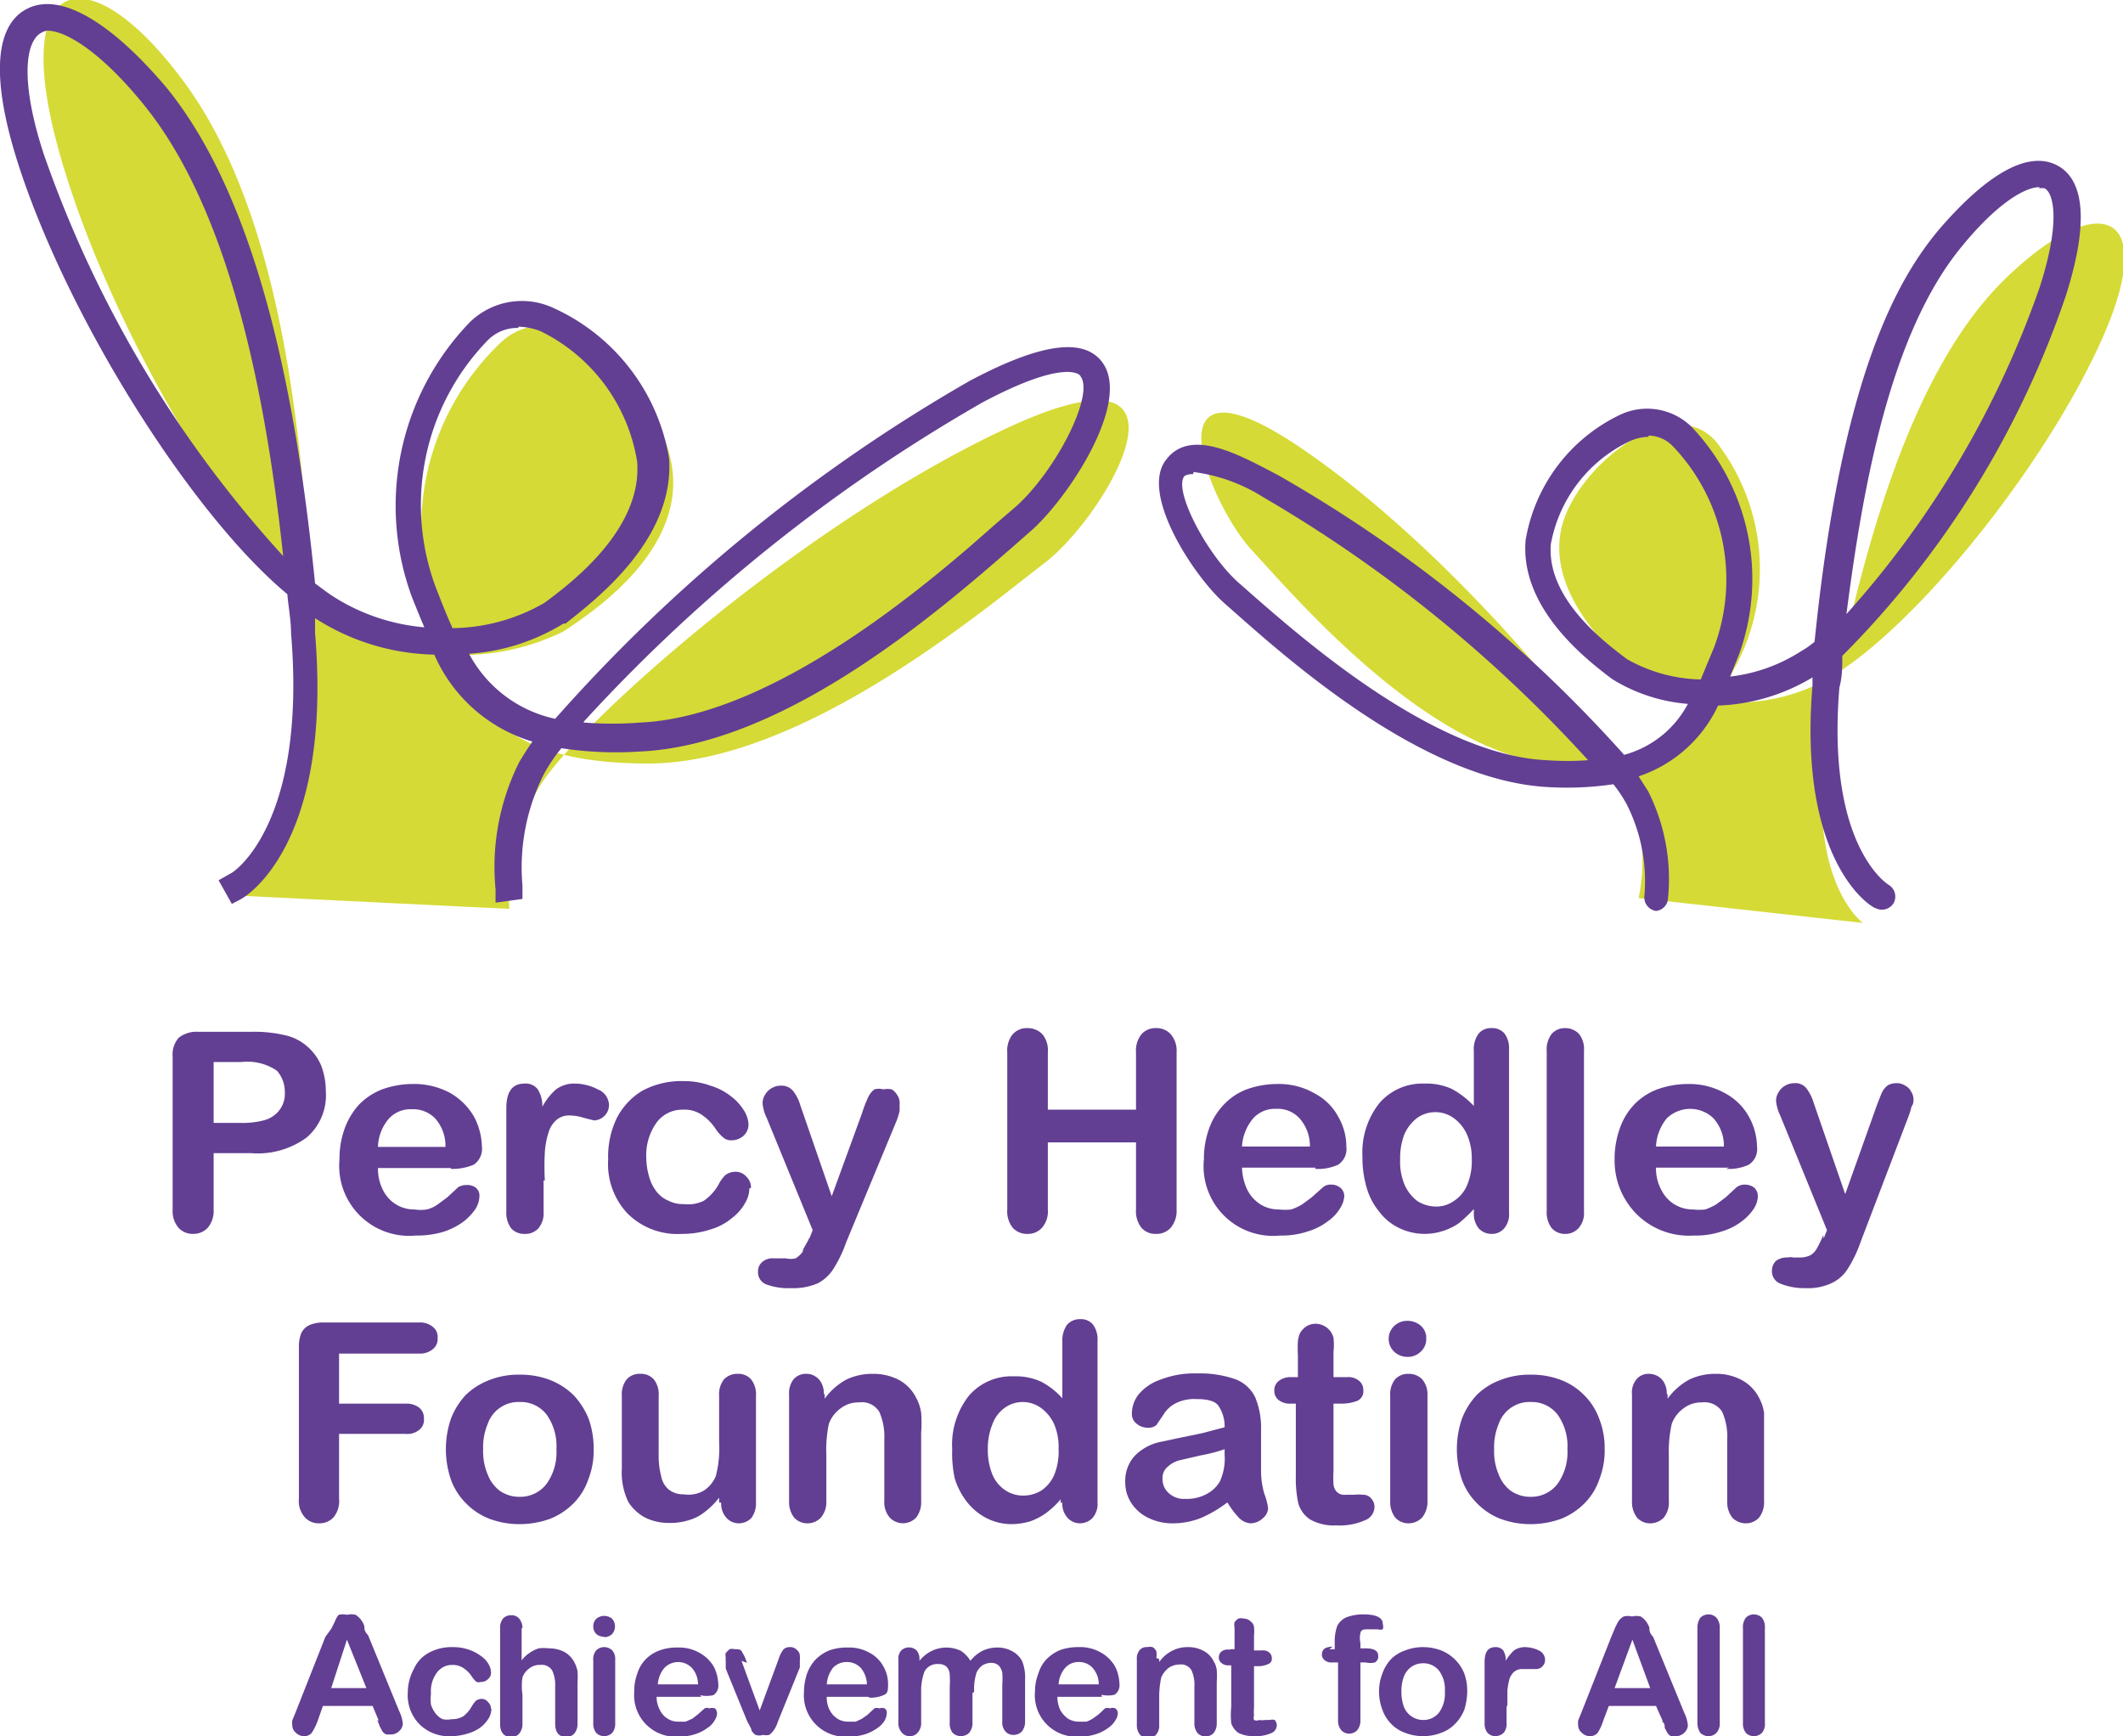 <svg id="Layer_1" data-name="Layer 1" xmlns="http://www.w3.org/2000/svg" viewBox="0 0 51.28 41.93"><defs><style>.cls-1{fill:#d5da36;}.cls-2{fill:#623f92;}</style></defs><title>Artboard 11</title><path class="cls-1" d="M45,22.29s-1.58-1.11-.77-5.19,2-8.24,4.23-10.39,3.73-1.66,2.29,1.53-4.77,7.27-6.84,8.28a4.51,4.51,0,0,1-4.57-.39c-.46-.44-1.93-1.78-1.64-3.3s2.7-3.44,3.77-2.14a5,5,0,0,1,.5,5.31c-.94,1.78-1.69,2.9-4.68,2.43s-6-4-7.06-5.15-2.56-5,1.18-2.47,7.49,7.22,8,8.46a4.45,4.45,0,0,1,.17,2.42"/><path class="cls-2" d="M5.82,25.65H5.16v1.47h.66a2,2,0,0,0,.58-.07.69.69,0,0,0,.35-.24.65.65,0,0,0,.13-.43.77.77,0,0,0-.19-.52,1.27,1.27,0,0,0-.87-.21m.24,2.2h-.9v1.36a.63.63,0,0,1-.14.44.47.47,0,0,1-.35.15.46.46,0,0,1-.36-.15.62.62,0,0,1-.14-.43v-3.7a.61.61,0,0,1,.15-.46.69.69,0,0,1,.47-.14H6.06a3.22,3.22,0,0,1,.86.09,1.2,1.2,0,0,1,.51.27,1.26,1.26,0,0,1,.33.46,1.75,1.75,0,0,1,.11.62,1.34,1.34,0,0,1-.46,1.11,2,2,0,0,1-1.35.38"/><path class="cls-2" d="M9.13,27.7h1.63a1,1,0,0,0-.25-.69.74.74,0,0,0-.57-.22.7.7,0,0,0-.55.23,1.09,1.09,0,0,0-.26.68m1.76.51H9.13a1.12,1.12,0,0,0,.12.53.84.84,0,0,0,.32.35.83.83,0,0,0,.44.12,1,1,0,0,0,.3,0,.76.76,0,0,0,.26-.12l.23-.17.27-.25a.39.39,0,0,1,.2-.05.33.33,0,0,1,.23.07.25.25,0,0,1,.08.21.64.64,0,0,1-.09.29,1.37,1.37,0,0,1-.29.31,1.73,1.73,0,0,1-.49.25,2.26,2.26,0,0,1-.67.09A1.69,1.69,0,0,1,8.2,28a2.15,2.15,0,0,1,.12-.73,1.74,1.74,0,0,1,.35-.59,1.57,1.57,0,0,1,.56-.37,2.17,2.17,0,0,1,.74-.13,1.83,1.83,0,0,1,.91.22,1.56,1.56,0,0,1,.57.57,1.61,1.61,0,0,1,.19.72.46.46,0,0,1-.2.44,1.32,1.32,0,0,1-.55.1"/><path class="cls-2" d="M13.13,28.51v.75a.56.56,0,0,1-.13.41.42.42,0,0,1-.33.13.42.42,0,0,1-.32-.13.63.63,0,0,1-.12-.41V26.77c0-.4.14-.6.44-.6a.36.36,0,0,1,.32.14.75.75,0,0,1,.11.42,1.53,1.53,0,0,1,.33-.42.74.74,0,0,1,.46-.14,1.21,1.21,0,0,1,.55.14.42.42,0,0,1,.27.37.37.37,0,0,1-.11.27.38.38,0,0,1-.25.11L14.11,27a1.16,1.16,0,0,0-.34-.06.47.47,0,0,0-.32.1.64.64,0,0,0-.2.31,2,2,0,0,0-.09.48,6.52,6.52,0,0,0,0,.68"/><path class="cls-2" d="M18.1,28.7a.69.69,0,0,1-.1.35,1.15,1.15,0,0,1-.31.36,1.43,1.43,0,0,1-.52.28,2.19,2.19,0,0,1-.7.11,1.71,1.71,0,0,1-1.31-.49A1.74,1.74,0,0,1,14.69,28a2.13,2.13,0,0,1,.21-1,1.64,1.64,0,0,1,.62-.66,2,2,0,0,1,1-.23,1.87,1.87,0,0,1,.64.11,1.48,1.48,0,0,1,.5.26,1.23,1.23,0,0,1,.31.34.68.68,0,0,1,.11.34.37.37,0,0,1-.12.27.44.44,0,0,1-.3.11.28.28,0,0,1-.18-.06,1,1,0,0,1-.17-.18,1.25,1.25,0,0,0-.35-.37.74.74,0,0,0-.46-.13.77.77,0,0,0-.64.31,1.36,1.36,0,0,0-.25.85,1.7,1.7,0,0,0,.07.46,1,1,0,0,0,.18.36.7.7,0,0,0,.29.22.75.75,0,0,0,.37.08A.85.85,0,0,0,17,29a1.18,1.18,0,0,0,.35-.38.92.92,0,0,1,.17-.24.41.41,0,0,1,.24-.08.34.34,0,0,1,.27.12.36.36,0,0,1,.11.27"/><path class="cls-2" d="M19.55,29.91l.08-.2L18.52,27a1,1,0,0,1-.1-.35.37.37,0,0,1,.06-.21.41.41,0,0,1,.16-.16.43.43,0,0,1,.22-.06.36.36,0,0,1,.29.12,1,1,0,0,1,.18.35l.76,2.2.73-2a3,3,0,0,1,.15-.39.52.52,0,0,1,.15-.19.42.42,0,0,1,.22,0,.49.49,0,0,1,.2,0,.4.4,0,0,1,.14.15.32.32,0,0,1,.05.19s0,.1,0,.18a2,2,0,0,1-.07.23L20.44,30a3.11,3.11,0,0,1-.3.63,1,1,0,0,1-.38.36,1.48,1.48,0,0,1-.65.12,1.54,1.54,0,0,1-.6-.09.31.31,0,0,1-.2-.31.29.29,0,0,1,.1-.23.38.38,0,0,1,.28-.09l.14,0,.15,0a.52.52,0,0,0,.24,0,.64.64,0,0,0,.17-.16c0-.08.1-.19.16-.34"/><path class="cls-2" d="M8,40.77h.85L8.38,39.6Zm1.15.79L9,41.2H7.8l-.13.37a1.4,1.4,0,0,1-.14.28.23.23,0,0,1-.19.08.27.27,0,0,1-.19-.08.23.23,0,0,1-.09-.18.5.5,0,0,1,0-.12l.07-.17.73-1.85L8,39.34l.09-.18A.49.49,0,0,1,8.18,39a.42.42,0,0,1,.2,0,.43.43,0,0,1,.21,0,.49.49,0,0,1,.13.12.53.53,0,0,1,.08.15c0,.06,0,.13.09.22l.75,1.83a.88.88,0,0,1,.09.31.26.26,0,0,1-.09.18.28.28,0,0,1-.2.08l-.11,0a.31.31,0,0,1-.09-.07l-.07-.13a1.16,1.16,0,0,0-.06-.15"/><path class="cls-2" d="M11.87,41.27a.49.49,0,0,1-.06.22.84.84,0,0,1-.18.21.91.91,0,0,1-.31.16,1.32,1.32,0,0,1-.42.07,1,1,0,0,1-.77-.29,1,1,0,0,1-.28-.77A1.2,1.2,0,0,1,10,40.3a.82.82,0,0,1,.37-.39,1.14,1.14,0,0,1,.57-.13,1.12,1.12,0,0,1,.38.06,1,1,0,0,1,.29.15.59.59,0,0,1,.19.2.41.41,0,0,1,.06.2.19.19,0,0,1-.07.16.22.22,0,0,1-.17.07.18.18,0,0,1-.11,0,.55.55,0,0,1-.1-.11.74.74,0,0,0-.21-.22.46.46,0,0,0-.27-.08.45.45,0,0,0-.38.19.75.75,0,0,0-.14.5,1.12,1.12,0,0,0,0,.27.7.7,0,0,0,.11.21.46.46,0,0,0,.17.14.54.54,0,0,0,.22,0,.51.51,0,0,0,.28-.07.77.77,0,0,0,.2-.23.85.85,0,0,1,.1-.14.24.24,0,0,1,.14-.05.19.19,0,0,1,.16.08.21.21,0,0,1,.07.15"/><path class="cls-2" d="M12.6,39.31v.79a.79.79,0,0,1,.19-.18.91.91,0,0,1,.22-.11,1,1,0,0,1,.25,0,.8.8,0,0,1,.36.08.6.6,0,0,1,.25.25.83.83,0,0,1,.08.22,1.87,1.87,0,0,1,0,.27v1a.36.36,0,0,1-.08.24.26.26,0,0,1-.19.08c-.18,0-.27-.11-.27-.32v-.9a.81.81,0,0,0-.07-.38.29.29,0,0,0-.29-.14.4.4,0,0,0-.26.08.47.47,0,0,0-.17.22,1.39,1.39,0,0,0,0,.42v.7a.36.36,0,0,1-.08.24.24.24,0,0,1-.19.08c-.18,0-.27-.11-.27-.32v-2.3a.36.36,0,0,1,.07-.24.26.26,0,0,1,.2-.08.24.24,0,0,1,.19.08.36.36,0,0,1,.08.24"/><path class="cls-2" d="M14.86,40.08v1.53a.36.36,0,0,1-.07.24.28.28,0,0,1-.2.08.27.27,0,0,1-.19-.08.36.36,0,0,1-.07-.24V40.1a.33.33,0,0,1,.07-.24.27.27,0,0,1,.19-.08.28.28,0,0,1,.2.08.31.31,0,0,1,.07.22m-.26-.55a.31.31,0,0,1-.19-.06.26.26,0,0,1-.08-.2.25.25,0,0,1,.08-.18.3.3,0,0,1,.37,0,.28.28,0,0,1,0,.38.28.28,0,0,1-.19.07"/><path class="cls-2" d="M15.86,40.68h1a.59.59,0,0,0-.15-.4.46.46,0,0,0-.66,0,.67.67,0,0,0-.16.4m1.05.3H15.86a.66.66,0,0,0,.08.32.48.48,0,0,0,.19.21.46.46,0,0,0,.26.07l.17,0,.16-.07.13-.1.17-.15a.12.12,0,0,1,.11,0,.22.22,0,0,1,.14,0,.17.17,0,0,1,.05.12.32.32,0,0,1-.06.17.48.48,0,0,1-.17.18,1,1,0,0,1-.29.15,1.2,1.2,0,0,1-.4.06,1,1,0,0,1-1.08-1.08,1.18,1.18,0,0,1,.07-.43.87.87,0,0,1,.2-.35.91.91,0,0,1,.34-.22,1.18,1.18,0,0,1,.43-.07,1,1,0,0,1,.54.13.9.9,0,0,1,.34.33,1,1,0,0,1,.11.43.27.27,0,0,1-.12.26.69.69,0,0,1-.32,0"/><path class="cls-2" d="M17.91,40.11l.44,1.2.46-1.25a.74.74,0,0,1,.11-.22.21.21,0,0,1,.16-.06.21.21,0,0,1,.17.07.18.18,0,0,1,.07.15.28.28,0,0,1,0,.09l0,.08,0,.1-.51,1.26-.05.13a.58.58,0,0,1-.08.14.47.47,0,0,1-.1.1.37.37,0,0,1-.15,0,.3.3,0,0,1-.18,0,.33.33,0,0,1-.1-.11c0-.05-.06-.13-.11-.24l-.51-1.25,0-.09,0-.1a.25.25,0,0,1,0-.08.23.23,0,0,1,0-.11l.09-.09a.28.28,0,0,1,.13,0c.09,0,.15,0,.18.08a.86.86,0,0,1,.11.25"/><path class="cls-2" d="M19.94,40.68h1a.64.64,0,0,0-.15-.4.46.46,0,0,0-.34-.14.45.45,0,0,0-.33.14.73.73,0,0,0-.15.4m1,.3h-1a.66.66,0,0,0,.07.32.55.55,0,0,0,.19.21.48.48,0,0,0,.26.07l.18,0,.15-.07.14-.1.16-.15a.16.16,0,0,1,.12,0,.19.19,0,0,1,.13,0,.13.13,0,0,1,.05.12.41.41,0,0,1-.05.17.58.58,0,0,1-.17.18,1.13,1.13,0,0,1-.29.15,1.25,1.25,0,0,1-.4.06,1,1,0,0,1-1.09-1.08,1.43,1.43,0,0,1,.07-.43,1,1,0,0,1,.21-.35,1,1,0,0,1,.33-.22,1.23,1.23,0,0,1,.44-.07,1,1,0,0,1,.54.13.81.81,0,0,1,.33.33.84.84,0,0,1,.11.43c0,.13,0,.22-.11.26A.76.76,0,0,1,21,41"/><path class="cls-2" d="M23.49,40.89v.71a.37.37,0,0,1-.08.25.29.29,0,0,1-.4,0,.37.37,0,0,1-.07-.25v-.85a2.41,2.41,0,0,0,0-.31.29.29,0,0,0-.07-.18.26.26,0,0,0-.19-.07.35.35,0,0,0-.35.18,1.36,1.36,0,0,0-.08.51v.72a.33.33,0,0,1-.08.24.23.23,0,0,1-.19.09.24.24,0,0,1-.2-.09.33.33,0,0,1-.08-.24V40.08a.29.29,0,0,1,.07-.22.27.27,0,0,1,.37,0,.32.32,0,0,1,.07.2v.05a.84.84,0,0,1,.3-.24.81.81,0,0,1,.7,0,.76.76,0,0,1,.23.24.9.9,0,0,1,.29-.24.82.82,0,0,1,.35-.08.72.72,0,0,1,.37.09.56.56,0,0,1,.24.24,1.06,1.06,0,0,1,.07.45v1a.37.37,0,0,1-.08.25.28.28,0,0,1-.2.08.25.25,0,0,1-.2-.09.33.33,0,0,1-.07-.24v-.89a1.91,1.91,0,0,0,0-.28.38.38,0,0,0-.08-.17.27.27,0,0,0-.19-.07.42.42,0,0,0-.21.06.46.46,0,0,0-.14.17,1.29,1.29,0,0,0-.06.47"/><path class="cls-2" d="M25.54,40.68h1a.59.59,0,0,0-.15-.4.44.44,0,0,0-.34-.14.42.42,0,0,0-.32.14.67.67,0,0,0-.16.4m1.05.3H25.54a.79.79,0,0,0,.07.32.65.65,0,0,0,.19.21.5.5,0,0,0,.27.07l.17,0a.69.69,0,0,0,.15-.07l.14-.1.16-.15a.16.16,0,0,1,.12,0,.17.17,0,0,1,.13,0,.14.14,0,0,1,.06.12.32.32,0,0,1-.06.17.58.58,0,0,1-.17.18,1,1,0,0,1-.29.15,1.25,1.25,0,0,1-.4.06A1,1,0,0,1,25,40.85a1.18,1.18,0,0,1,.08-.43.87.87,0,0,1,.2-.35,1,1,0,0,1,.33-.22,1.27,1.27,0,0,1,.44-.07,1,1,0,0,1,.54.13.9.9,0,0,1,.34.33,1,1,0,0,1,.11.43.27.27,0,0,1-.12.26.72.72,0,0,1-.32,0"/><path class="cls-2" d="M28,40.07v.07a.85.85,0,0,1,.31-.27.8.8,0,0,1,.39-.09.75.75,0,0,1,.37.09.57.57,0,0,1,.25.26.48.48,0,0,1,.07.21,2,2,0,0,1,0,.28v1a.36.36,0,0,1-.08.24.27.27,0,0,1-.38,0,.36.36,0,0,1-.08-.24v-.88a.84.84,0,0,0-.07-.4.29.29,0,0,0-.29-.14.47.47,0,0,0-.26.08.58.58,0,0,0-.18.23A2.2,2.2,0,0,0,28,41v.66a.33.33,0,0,1-.08.24.27.27,0,0,1-.38,0,.36.36,0,0,1-.08-.24V40.08a.32.32,0,0,1,.07-.23.21.21,0,0,1,.18-.07.28.28,0,0,1,.13,0,.22.22,0,0,1,.09.1.41.41,0,0,1,0,.16"/><path class="cls-2" d="M29.76,39.83h.06v-.32c0-.09,0-.15,0-.2a.28.28,0,0,1,0-.13.38.38,0,0,1,.09-.09.28.28,0,0,1,.13,0,.25.25,0,0,1,.18.08.19.19,0,0,1,.07.12,1.06,1.06,0,0,1,0,.21v.36h.19a.24.24,0,0,1,.18.05.18.18,0,0,1,.06.14.13.13,0,0,1-.09.14.54.54,0,0,1-.24.05h-.1v1a1,1,0,0,0,0,.19.18.18,0,0,0,0,.11.17.17,0,0,0,.13,0,.37.37,0,0,0,.13,0h.12a.21.21,0,0,1,.12,0,.19.19,0,0,1,.05.13.21.21,0,0,1-.14.19.92.92,0,0,1-.41.07.8.8,0,0,1-.38-.08.48.48,0,0,1-.17-.23,2,2,0,0,1,0-.4v-1h-.07a.24.24,0,0,1-.17-.06.16.16,0,0,1-.06-.13.18.18,0,0,1,.06-.14.24.24,0,0,1,.18-.05"/><path class="cls-2" d="M32.11,39.83h.13v-.16a1.09,1.09,0,0,1,.06-.4.45.45,0,0,1,.22-.21,1.14,1.14,0,0,1,.42-.07c.31,0,.46.08.46.23a.2.2,0,0,1,0,.13.21.21,0,0,1-.12,0h-.11l-.13,0c-.09,0-.16,0-.18.09a.55.55,0,0,0,0,.24v.13h.13q.3,0,.3.18a.16.16,0,0,1-.08.16.46.46,0,0,1-.22,0h-.13v1.4a.36.36,0,0,1-.08.24.27.27,0,0,1-.19.08.26.26,0,0,1-.19-.08.36.36,0,0,1-.08-.24v-1.4h-.15a.24.24,0,0,1-.18-.06.16.16,0,0,1-.06-.13c0-.13.09-.19.26-.19"/><path class="cls-2" d="M34.9,40.85a.76.76,0,0,0-.14-.5.48.48,0,0,0-.39-.18.5.5,0,0,0-.27.08.52.52,0,0,0-.19.24,1,1,0,0,0-.06.36,1.06,1.06,0,0,0,.06.37.5.5,0,0,0,.46.32.48.48,0,0,0,.39-.18.79.79,0,0,0,.14-.51m.54,0a1.5,1.5,0,0,1-.07.44,1,1,0,0,1-.22.34.87.87,0,0,1-.34.22,1.19,1.19,0,0,1-.44.08,1.18,1.18,0,0,1-.43-.08.87.87,0,0,1-.34-.22.92.92,0,0,1-.21-.34,1.23,1.23,0,0,1-.08-.44,1.18,1.18,0,0,1,.08-.43,1,1,0,0,1,.21-.35.89.89,0,0,1,.34-.21,1.18,1.18,0,0,1,.43-.08,1.23,1.23,0,0,1,.44.08,1,1,0,0,1,.56.56,1.21,1.21,0,0,1,.07.43"/><path class="cls-2" d="M36.39,41.17v.44a.33.33,0,0,1-.07.24.3.3,0,0,1-.2.08.26.26,0,0,1-.19-.08.36.36,0,0,1-.07-.24V40.14c0-.24.08-.36.26-.36a.23.23,0,0,1,.19.08.44.44,0,0,1,.06.25,1.09,1.09,0,0,1,.2-.25.46.46,0,0,1,.27-.08.8.8,0,0,1,.33.08.25.25,0,0,1,.15.22.21.21,0,0,1-.06.16.21.21,0,0,1-.15.07l-.14,0-.2,0a.29.29,0,0,0-.19.06.41.41,0,0,0-.12.18,1.78,1.78,0,0,0-.05.28c0,.11,0,.25,0,.41"/><path class="cls-2" d="M39,40.77h.86l-.43-1.17Zm1.16.79L40,41.2H38.86l-.14.37a1.06,1.06,0,0,1-.13.28.23.23,0,0,1-.19.08.27.27,0,0,1-.19-.08.23.23,0,0,1-.09-.18.5.5,0,0,1,0-.12l.07-.17.73-1.85.08-.19a1.5,1.5,0,0,1,.09-.18.37.37,0,0,1,.13-.12.42.42,0,0,1,.2,0,.46.46,0,0,1,.21,0,.49.49,0,0,1,.13.12.53.53,0,0,1,.08.15c0,.06,0,.13.09.22l.75,1.83a.88.88,0,0,1,.09.31.26.26,0,0,1-.09.18.28.28,0,0,1-.2.08l-.12,0a.27.27,0,0,1-.08-.07l-.07-.13c0-.06,0-.11-.06-.15"/><path class="cls-2" d="M41,41.61V39.32a.44.44,0,0,1,.07-.25.28.28,0,0,1,.2-.08.26.26,0,0,1,.19.08.37.37,0,0,1,.08.25v2.29a.33.33,0,0,1-.08.24.26.26,0,0,1-.19.08.28.28,0,0,1-.2-.08.43.43,0,0,1-.07-.24"/><path class="cls-2" d="M42.1,41.61V39.32a.37.37,0,0,1,.07-.25.26.26,0,0,1,.19-.08.28.28,0,0,1,.2.08.37.37,0,0,1,.07.25v2.29a.33.33,0,0,1-.07.24.28.28,0,0,1-.2.08.26.26,0,0,1-.19-.08.36.36,0,0,1-.07-.24"/><path class="cls-2" d="M25.31,25.42V26.8h2.13V25.42a.63.63,0,0,1,.13-.44.45.45,0,0,1,.35-.15.46.46,0,0,1,.36.15.61.61,0,0,1,.14.44v3.79a.64.64,0,0,1-.14.44.46.46,0,0,1-.36.15.44.44,0,0,1-.35-.15.64.64,0,0,1-.13-.44V27.59H25.31v1.62a.6.6,0,0,1-.14.44.45.45,0,0,1-.35.15.46.46,0,0,1-.36-.15.64.64,0,0,1-.13-.44V25.42a.63.63,0,0,1,.13-.44.46.46,0,0,1,.36-.15.49.49,0,0,1,.36.15.61.61,0,0,1,.13.44"/><path class="cls-2" d="M30,27.69h1.64a1,1,0,0,0-.25-.68.71.71,0,0,0-.57-.23.7.7,0,0,0-.55.23,1.15,1.15,0,0,0-.27.68m1.77.51H30a1.34,1.34,0,0,0,.13.54.91.91,0,0,0,.32.35.83.83,0,0,0,.44.12,1.36,1.36,0,0,0,.3,0,1.51,1.51,0,0,0,.26-.12l.23-.17.28-.25a.28.28,0,0,1,.2-.06.33.33,0,0,1,.22.08.26.26,0,0,1,.09.21.63.63,0,0,1-.1.28,1,1,0,0,1-.29.31,1.5,1.5,0,0,1-.49.25,2,2,0,0,1-.67.1A1.68,1.68,0,0,1,29.08,28a2.15,2.15,0,0,1,.12-.73,1.61,1.61,0,0,1,.35-.58,1.47,1.47,0,0,1,.56-.38,2.17,2.17,0,0,1,.74-.13,1.73,1.73,0,0,1,.91.23,1.36,1.36,0,0,1,.57.57,1.43,1.43,0,0,1,.19.71.45.45,0,0,1-.2.44,1.17,1.17,0,0,1-.55.1"/><path class="cls-2" d="M33.82,28a1.43,1.43,0,0,0,.11.62,1,1,0,0,0,.31.39.87.87,0,0,0,.44.13.73.73,0,0,0,.43-.13.84.84,0,0,0,.32-.37,1.49,1.49,0,0,0,.12-.64,1.44,1.44,0,0,0-.12-.61,1,1,0,0,0-.32-.39.76.76,0,0,0-.88,0,1,1,0,0,0-.31.4,1.61,1.61,0,0,0-.1.6m1.78,1.32V29.2a3.6,3.6,0,0,1-.36.34,1.41,1.41,0,0,1-.39.19,1.41,1.41,0,0,1-1.05-.07,1.29,1.29,0,0,1-.48-.39,1.58,1.58,0,0,1-.31-.59,2.5,2.5,0,0,1-.1-.74,1.91,1.91,0,0,1,.41-1.3,1.37,1.37,0,0,1,1.09-.47,1.47,1.47,0,0,1,.66.13,2.11,2.11,0,0,1,.53.41V25.39a.64.64,0,0,1,.11-.42.38.38,0,0,1,.31-.14.39.39,0,0,1,.32.13.59.59,0,0,1,.11.38v3.95a.52.52,0,0,1-.12.38.39.39,0,0,1-.31.13.42.42,0,0,1-.3-.13.56.56,0,0,1-.12-.38"/><path class="cls-2" d="M37.36,29.26V25.38a.61.61,0,0,1,.12-.41.42.42,0,0,1,.32-.14.46.46,0,0,1,.34.14.59.59,0,0,1,.12.41v3.88a.54.54,0,0,1-.13.4.42.42,0,0,1-.33.14.42.42,0,0,1-.32-.14.62.62,0,0,1-.12-.4"/><path class="cls-2" d="M40,27.69h1.64a1,1,0,0,0-.25-.68.81.81,0,0,0-1.13,0,1.15,1.15,0,0,0-.26.68m1.77.51H40a1.08,1.08,0,0,0,.13.54.84.84,0,0,0,.76.47,1.36,1.36,0,0,0,.3,0,1.51,1.51,0,0,0,.26-.12l.23-.17.27-.25a.32.32,0,0,1,.2-.06.36.36,0,0,1,.23.08.29.29,0,0,1,.08.21.6.6,0,0,1-.09.28,1.19,1.19,0,0,1-.29.31,1.5,1.5,0,0,1-.49.25,2,2,0,0,1-.68.1,1.79,1.79,0,0,1-1.35-.49A1.83,1.83,0,0,1,39,28a2.15,2.15,0,0,1,.12-.73,1.59,1.59,0,0,1,.34-.58,1.5,1.5,0,0,1,.57-.38,2.17,2.17,0,0,1,.74-.13,1.76,1.76,0,0,1,.91.23,1.42,1.42,0,0,1,.57.57,1.54,1.54,0,0,1,.19.71.45.45,0,0,1-.2.44,1.17,1.17,0,0,1-.55.1"/><path class="cls-2" d="M44.05,29.91l.08-.2L43,26.94a1,1,0,0,1-.1-.35.37.37,0,0,1,.06-.21.41.41,0,0,1,.16-.16.43.43,0,0,1,.22-.06.34.34,0,0,1,.29.12,1.1,1.1,0,0,1,.18.36l.76,2.2.73-2.05c.06-.17.11-.29.15-.39a.52.52,0,0,1,.15-.19.45.45,0,0,1,.22-.05.36.36,0,0,1,.2.06.32.32,0,0,1,.14.14.35.35,0,0,1,.06.19c0,.05,0,.11-.05.18a1.55,1.55,0,0,1-.07.23L44.94,30a3.11,3.11,0,0,1-.3.63.92.92,0,0,1-.38.35,1.34,1.34,0,0,1-.65.13A1.54,1.54,0,0,1,43,31a.32.32,0,0,1-.2-.31.33.33,0,0,1,.1-.24.44.44,0,0,1,.28-.08.32.32,0,0,1,.14,0l.15,0a.58.58,0,0,0,.25-.05.41.41,0,0,0,.16-.16,2.58,2.58,0,0,0,.16-.33"/><path class="cls-2" d="M10.12,32.69H8.19V33.9H9.8a.5.5,0,0,1,.33.1.33.33,0,0,1,.11.27.3.3,0,0,1-.11.26.45.45,0,0,1-.33.1H8.19V36.2a.61.61,0,0,1-.13.44.45.45,0,0,1-.35.15.44.44,0,0,1-.35-.15.58.58,0,0,1-.14-.44V32.53a.86.86,0,0,1,.06-.34.41.41,0,0,1,.2-.19.83.83,0,0,1,.34-.06h2.3a.48.48,0,0,1,.34.11.3.3,0,0,1,.11.26.31.31,0,0,1-.11.27.48.48,0,0,1-.34.11"/><path class="cls-2" d="M13.44,35a1.31,1.31,0,0,0-.24-.84.79.79,0,0,0-.65-.3.78.78,0,0,0-.46.13.79.79,0,0,0-.31.4,1.45,1.45,0,0,0-.11.61,1.42,1.42,0,0,0,.11.61.88.88,0,0,0,.3.4.82.82,0,0,0,.47.14.8.8,0,0,0,.65-.31,1.31,1.31,0,0,0,.24-.84m.9,0a1.9,1.9,0,0,1-.13.73,1.5,1.5,0,0,1-.36.58,1.66,1.66,0,0,1-.56.37,2.17,2.17,0,0,1-.74.13,2.07,2.07,0,0,1-.73-.13,1.59,1.59,0,0,1-.57-.38,1.54,1.54,0,0,1-.36-.57,2.28,2.28,0,0,1,0-1.46,1.78,1.78,0,0,1,.36-.58,1.68,1.68,0,0,1,.57-.36,1.9,1.9,0,0,1,.73-.13,2,2,0,0,1,.74.13,1.7,1.7,0,0,1,.57.37,1.85,1.85,0,0,1,.36.57,2.15,2.15,0,0,1,.12.73"/><path class="cls-2" d="M17.37,36.29v-.12a1.82,1.82,0,0,1-.34.34,1.07,1.07,0,0,1-.38.2,1.43,1.43,0,0,1-.48.07,1.28,1.28,0,0,1-.59-.13,1.1,1.1,0,0,1-.4-.37,1.64,1.64,0,0,1-.16-.81V33.71a.58.58,0,0,1,.12-.4.41.41,0,0,1,.32-.13.42.42,0,0,1,.33.13.58.58,0,0,1,.12.4v1.42a1.9,1.9,0,0,0,.06.52.55.55,0,0,0,.19.33.57.57,0,0,0,.36.11A.73.73,0,0,0,17,36a.76.76,0,0,0,.29-.35,2.68,2.68,0,0,0,.08-.82V33.71a.58.58,0,0,1,.12-.4.44.44,0,0,1,.33-.13.41.41,0,0,1,.32.13.58.58,0,0,1,.12.4v2.57a.59.59,0,0,1-.11.38.42.42,0,0,1-.3.13.4.4,0,0,1-.31-.14.51.51,0,0,1-.12-.36"/><path class="cls-2" d="M19.92,33.67v.11a1.59,1.59,0,0,1,.52-.46,1.44,1.44,0,0,1,.64-.14,1.34,1.34,0,0,1,.64.15,1,1,0,0,1,.41.43,1.09,1.09,0,0,1,.12.36,3.25,3.25,0,0,1,0,.48v1.65a.6.6,0,0,1-.12.4.44.44,0,0,1-.64,0,.57.57,0,0,1-.13-.4V34.77a1.49,1.49,0,0,0-.12-.67.49.49,0,0,0-.49-.23.7.7,0,0,0-.44.14.79.79,0,0,0-.29.38,3.09,3.09,0,0,0-.06.75v1.11a.58.58,0,0,1-.13.4.44.44,0,0,1-.33.14.43.43,0,0,1-.32-.14.62.62,0,0,1-.12-.4V33.68a.54.54,0,0,1,.11-.37.39.39,0,0,1,.31-.13.37.37,0,0,1,.21.06.39.39,0,0,1,.15.16.54.54,0,0,1,.06.27"/><path class="cls-2" d="M23.86,35a1.58,1.58,0,0,0,.11.61.85.85,0,0,0,.31.38.77.77,0,0,0,.43.13.83.83,0,0,0,.44-.12.88.88,0,0,0,.31-.37,1.48,1.48,0,0,0,.11-.63,1.42,1.42,0,0,0-.11-.61,1,1,0,0,0-.32-.39.76.76,0,0,0-.43-.14.74.74,0,0,0-.44.14.83.83,0,0,0-.3.4,1.57,1.57,0,0,0-.11.6m1.76,1.3v-.09a2.09,2.09,0,0,1-.35.33,1.54,1.54,0,0,1-.38.2,1.63,1.63,0,0,1-.45.07,1.33,1.33,0,0,1-.6-.14,1.43,1.43,0,0,1-.47-.38,1.75,1.75,0,0,1-.31-.59A2.86,2.86,0,0,1,23,35a1.91,1.91,0,0,1,.41-1.3,1.36,1.36,0,0,1,1.08-.46,1.47,1.47,0,0,1,.66.13,1.83,1.83,0,0,1,.51.4V32.41a.67.67,0,0,1,.11-.41.4.4,0,0,1,.32-.14.37.37,0,0,1,.31.13.59.59,0,0,1,.11.38v3.91a.52.52,0,0,1-.12.38.42.42,0,0,1-.3.13.4.4,0,0,1-.31-.14.51.51,0,0,1-.12-.37"/><path class="cls-2" d="M29.58,35a3.9,3.9,0,0,1-.58.15l-.52.12a.66.66,0,0,0-.27.15.35.35,0,0,0-.13.3.45.45,0,0,0,.15.34.54.54,0,0,0,.4.14,1,1,0,0,0,.5-.11.81.81,0,0,0,.33-.3,1.33,1.33,0,0,0,.12-.66Zm.06,1.29a3,3,0,0,1-.63.37,1.83,1.83,0,0,1-.68.13,1.31,1.31,0,0,1-.61-.14,1,1,0,0,1-.4-.36.9.9,0,0,1-.14-.5.89.89,0,0,1,.23-.63,1.2,1.2,0,0,1,.64-.34l.42-.09.58-.12.53-.14a.89.89,0,0,0-.15-.52c-.08-.11-.25-.16-.52-.16a1,1,0,0,0-.51.1.73.73,0,0,0-.3.28l-.17.25a.3.3,0,0,1-.22.06.4.4,0,0,1-.26-.1.29.29,0,0,1-.11-.24.76.76,0,0,1,.16-.46,1.18,1.18,0,0,1,.53-.36,2.24,2.24,0,0,1,.88-.15,2.6,2.6,0,0,1,.93.14.87.87,0,0,1,.48.44,1.93,1.93,0,0,1,.14.79v.53c0,.15,0,.31,0,.48a2,2,0,0,0,.08.53,1.43,1.43,0,0,1,.09.35.33.33,0,0,1-.13.24.44.44,0,0,1-.3.12.43.43,0,0,1-.27-.13,2.08,2.08,0,0,1-.28-.37"/><path class="cls-2" d="M31.25,33.26h.1v-.53a3.13,3.13,0,0,1,0-.34.65.65,0,0,1,.06-.21.54.54,0,0,1,.15-.15.43.43,0,0,1,.22-.06.46.46,0,0,1,.31.13.45.45,0,0,1,.12.21,1.57,1.57,0,0,1,0,.34v.61h.33a.4.4,0,0,1,.29.09.28.28,0,0,1,.1.23.25.25,0,0,1-.14.25,1.08,1.08,0,0,1-.41.07h-.17v1.63a2.45,2.45,0,0,0,0,.32.3.3,0,0,0,.08.18.25.25,0,0,0,.21.07l.21,0a.9.9,0,0,1,.21,0,.24.24,0,0,1,.19.08.29.29,0,0,1,.09.21.35.35,0,0,1-.24.33,1.5,1.5,0,0,1-.68.12,1.18,1.18,0,0,1-.63-.14.7.7,0,0,1-.29-.39,2.85,2.85,0,0,1-.06-.66V33.9h-.12a.45.45,0,0,1-.3-.09.29.29,0,0,1-.1-.23.28.28,0,0,1,.11-.23.46.46,0,0,1,.31-.09"/><path class="cls-2" d="M34.48,33.68v2.57a.6.6,0,0,1-.13.4.45.45,0,0,1-.33.14.43.43,0,0,1-.32-.14.62.62,0,0,1-.12-.4V33.71a.58.58,0,0,1,.12-.4.42.42,0,0,1,.32-.13.44.44,0,0,1,.33.13.55.55,0,0,1,.13.37M34,32.77a.47.47,0,0,1-.32-.12.43.43,0,0,1,0-.63A.45.45,0,0,1,34,31.9a.49.49,0,0,1,.31.11.39.39,0,0,1,.14.32.4.4,0,0,1-.14.32.43.43,0,0,1-.31.12"/><path class="cls-2" d="M37.86,35a1.31,1.31,0,0,0-.24-.84.79.79,0,0,0-.65-.3.78.78,0,0,0-.46.13.79.79,0,0,0-.31.4,1.45,1.45,0,0,0-.11.61,1.42,1.42,0,0,0,.11.61.88.88,0,0,0,.3.4.82.82,0,0,0,.47.14.8.8,0,0,0,.65-.31,1.31,1.31,0,0,0,.24-.84m.9,0a1.9,1.9,0,0,1-.13.73,1.5,1.5,0,0,1-.36.58,1.66,1.66,0,0,1-.56.37,2.17,2.17,0,0,1-.74.13,2.07,2.07,0,0,1-.73-.13,1.59,1.59,0,0,1-.57-.38,1.54,1.54,0,0,1-.36-.57,2.28,2.28,0,0,1,0-1.46,1.78,1.78,0,0,1,.36-.58,1.59,1.59,0,0,1,.57-.36,1.9,1.9,0,0,1,.73-.13,2,2,0,0,1,.74.13,1.57,1.57,0,0,1,.56.37,1.54,1.54,0,0,1,.36.57,1.93,1.93,0,0,1,.13.73"/><path class="cls-2" d="M40.28,33.67v.11a1.59,1.59,0,0,1,.52-.46,1.44,1.44,0,0,1,.64-.14,1.28,1.28,0,0,1,.63.15,1,1,0,0,1,.42.43,1.09,1.09,0,0,1,.12.36c0,.12,0,.28,0,.48v1.65a.6.6,0,0,1-.12.4.42.42,0,0,1-.32.14.45.45,0,0,1-.33-.14.62.62,0,0,1-.12-.4V34.77a1.49,1.49,0,0,0-.12-.67.5.5,0,0,0-.49-.23.7.7,0,0,0-.44.14.79.79,0,0,0-.29.38,3,3,0,0,0-.07.75v1.11a.58.58,0,0,1-.12.4.45.45,0,0,1-.33.14.42.42,0,0,1-.32-.14.62.62,0,0,1-.12-.4V33.68a.5.5,0,0,1,.11-.37.37.37,0,0,1,.3-.13.43.43,0,0,1,.22.06.39.39,0,0,1,.15.16.54.54,0,0,1,.06.27"/><path class="cls-2" d="M49.26,4.52c-.33,0-1,.36-1.88,1.44C45.66,8.05,45,11.72,44.6,14.83a23.21,23.21,0,0,0,4.67-7.9c.53-1.65.31-2.28.12-2.38a.28.28,0,0,0-.13,0m-9.44,6a1.14,1.14,0,0,0-.42.09,3.43,3.43,0,0,0-1.94,2.5c-.11,1.32,1.31,2.38,1.84,2.78l0,0a3.77,3.77,0,0,0,1.78.49l.32-.77a4.66,4.66,0,0,0-1-4.87.83.83,0,0,0-.58-.25m-11,.93c-.18,0-.22.06-.22.06-.25.36.58,1.94,1.36,2.6l.34.3c1.32,1.15,4.41,3.83,7.06,3.95a7,7,0,0,0,1,0A33.14,33.14,0,0,0,30.5,12a4.11,4.11,0,0,0-1.67-.6M40,22h0a.33.33,0,0,1-.28-.37,4.11,4.11,0,0,0-.42-2.19,3.22,3.22,0,0,0-.33-.5,7.61,7.61,0,0,1-1.56.07c-2.88-.14-6-2.82-7.46-4.11l-.34-.3c-.72-.61-2.06-2.61-1.47-3.46s1.8-.15,2.74.34a33.4,33.4,0,0,1,8.35,6.75A2.47,2.47,0,0,0,40.77,17a4.09,4.09,0,0,1-1.83-.6l0,0c-.55-.42-2.23-1.67-2.09-3.35A4.1,4.1,0,0,1,39.17,10a1.53,1.53,0,0,1,1.69.31A5.33,5.33,0,0,1,42,15.82l-.21.52a4,4,0,0,0,1.71-.61,2.19,2.19,0,0,0,.33-.23c.65-6.42,2-8.75,3-9.95C48,4.19,49,3.62,49.7,4c.47.25.88,1,.2,3.14a22.59,22.59,0,0,1-5.4,8.7c0,.26,0,.51-.07.76-.32,3.84,1.17,4.76,1.19,4.77a.33.33,0,0,1,.12.44.33.33,0,0,1-.44.12c-.08,0-1.88-1.08-1.52-5.38,0-.07,0-.13,0-.19a4.73,4.73,0,0,1-2.28.68,3.26,3.26,0,0,1-1.92,1.71l.23.36a4.71,4.71,0,0,1,.48,2.58A.32.32,0,0,1,40,22"/><path class="cls-1" d="M5.53,21.62s2.14-1,2-6.15S6.72,5.08,4.46,2,.27-.71,1.37,3.45,5.71,13.19,8,14.82a5.53,5.53,0,0,0,5.61.43c.66-.44,2.71-1.78,2.65-3.68s-2.57-4.7-4.13-3.33a6.17,6.17,0,0,0-1.68,6.33c.79,2.35,1.47,3.86,5.19,3.87s8.11-3.71,9.6-4.85,4.11-5.6-.94-3.24S13.78,17.65,13,19.05a5.37,5.37,0,0,0-.7,2.9"/><path class="cls-2" d="M1.14.74A.38.38,0,0,0,1,.79C.6,1,.49,2,1.06,3.73a28.07,28.07,0,0,0,5.78,9.7C6.43,9.62,5.57,5.08,3.45,2.5,2.43,1.25,1.59.74,1.14.74M12.52,7.92a1,1,0,0,0-.75.31,5.7,5.7,0,0,0-1.25,5.94c.14.36.27.69.41,1a4.52,4.52,0,0,0,2.22-.61l0,0c.65-.48,2.37-1.78,2.24-3.41A4.26,4.26,0,0,0,13.06,8a1.58,1.58,0,0,0-.54-.11m1.58,9.56a8.72,8.72,0,0,0,1.37,0c3.23-.15,7-3.39,8.56-4.78l.42-.36c1-.83,2-2.76,1.65-3.22,0-.05-.38-.43-2.37.63a39.91,39.91,0,0,0-9.63,7.71m-8.5,4.4-.32-.57.28-.16c.05,0,1.86-1.16,1.47-5.81,0-.3-.06-.61-.09-.94C4.62,12.42,1.63,7.68.43,3.93-.38,1.38.1.5.64.22,1.42-.2,2.63.48,4,2.09c2.36,2.87,3.21,8,3.61,12,.15.11.29.22.43.31a4.85,4.85,0,0,0,2.21.75c-.1-.23-.2-.48-.3-.73a6.38,6.38,0,0,1,1.4-6.64,1.8,1.8,0,0,1,2-.35,4.87,4.87,0,0,1,2.81,3.63c.15,2-1.85,3.48-2.5,4l-.05,0a5,5,0,0,1-2.28.73,3.09,3.09,0,0,0,2.08,1.57A39.72,39.72,0,0,1,23.42,9.2c1.73-.92,2.78-1.06,3.22-.43.69,1-.91,3.35-1.77,4.08l-.41.36c-1.78,1.55-5.5,4.78-9,4.94a8.72,8.72,0,0,1-1.9-.08,3.94,3.94,0,0,0-.43.64,5,5,0,0,0-.51,2.68l0,.32-.65.09,0-.32a5.65,5.65,0,0,1,.57-3.07c.08-.14.19-.31.32-.5a3.76,3.76,0,0,1-2.37-2.1,5.52,5.52,0,0,1-2.88-.88l0,.36c.43,5.15-1.7,6.38-1.8,6.43Z"/></svg>